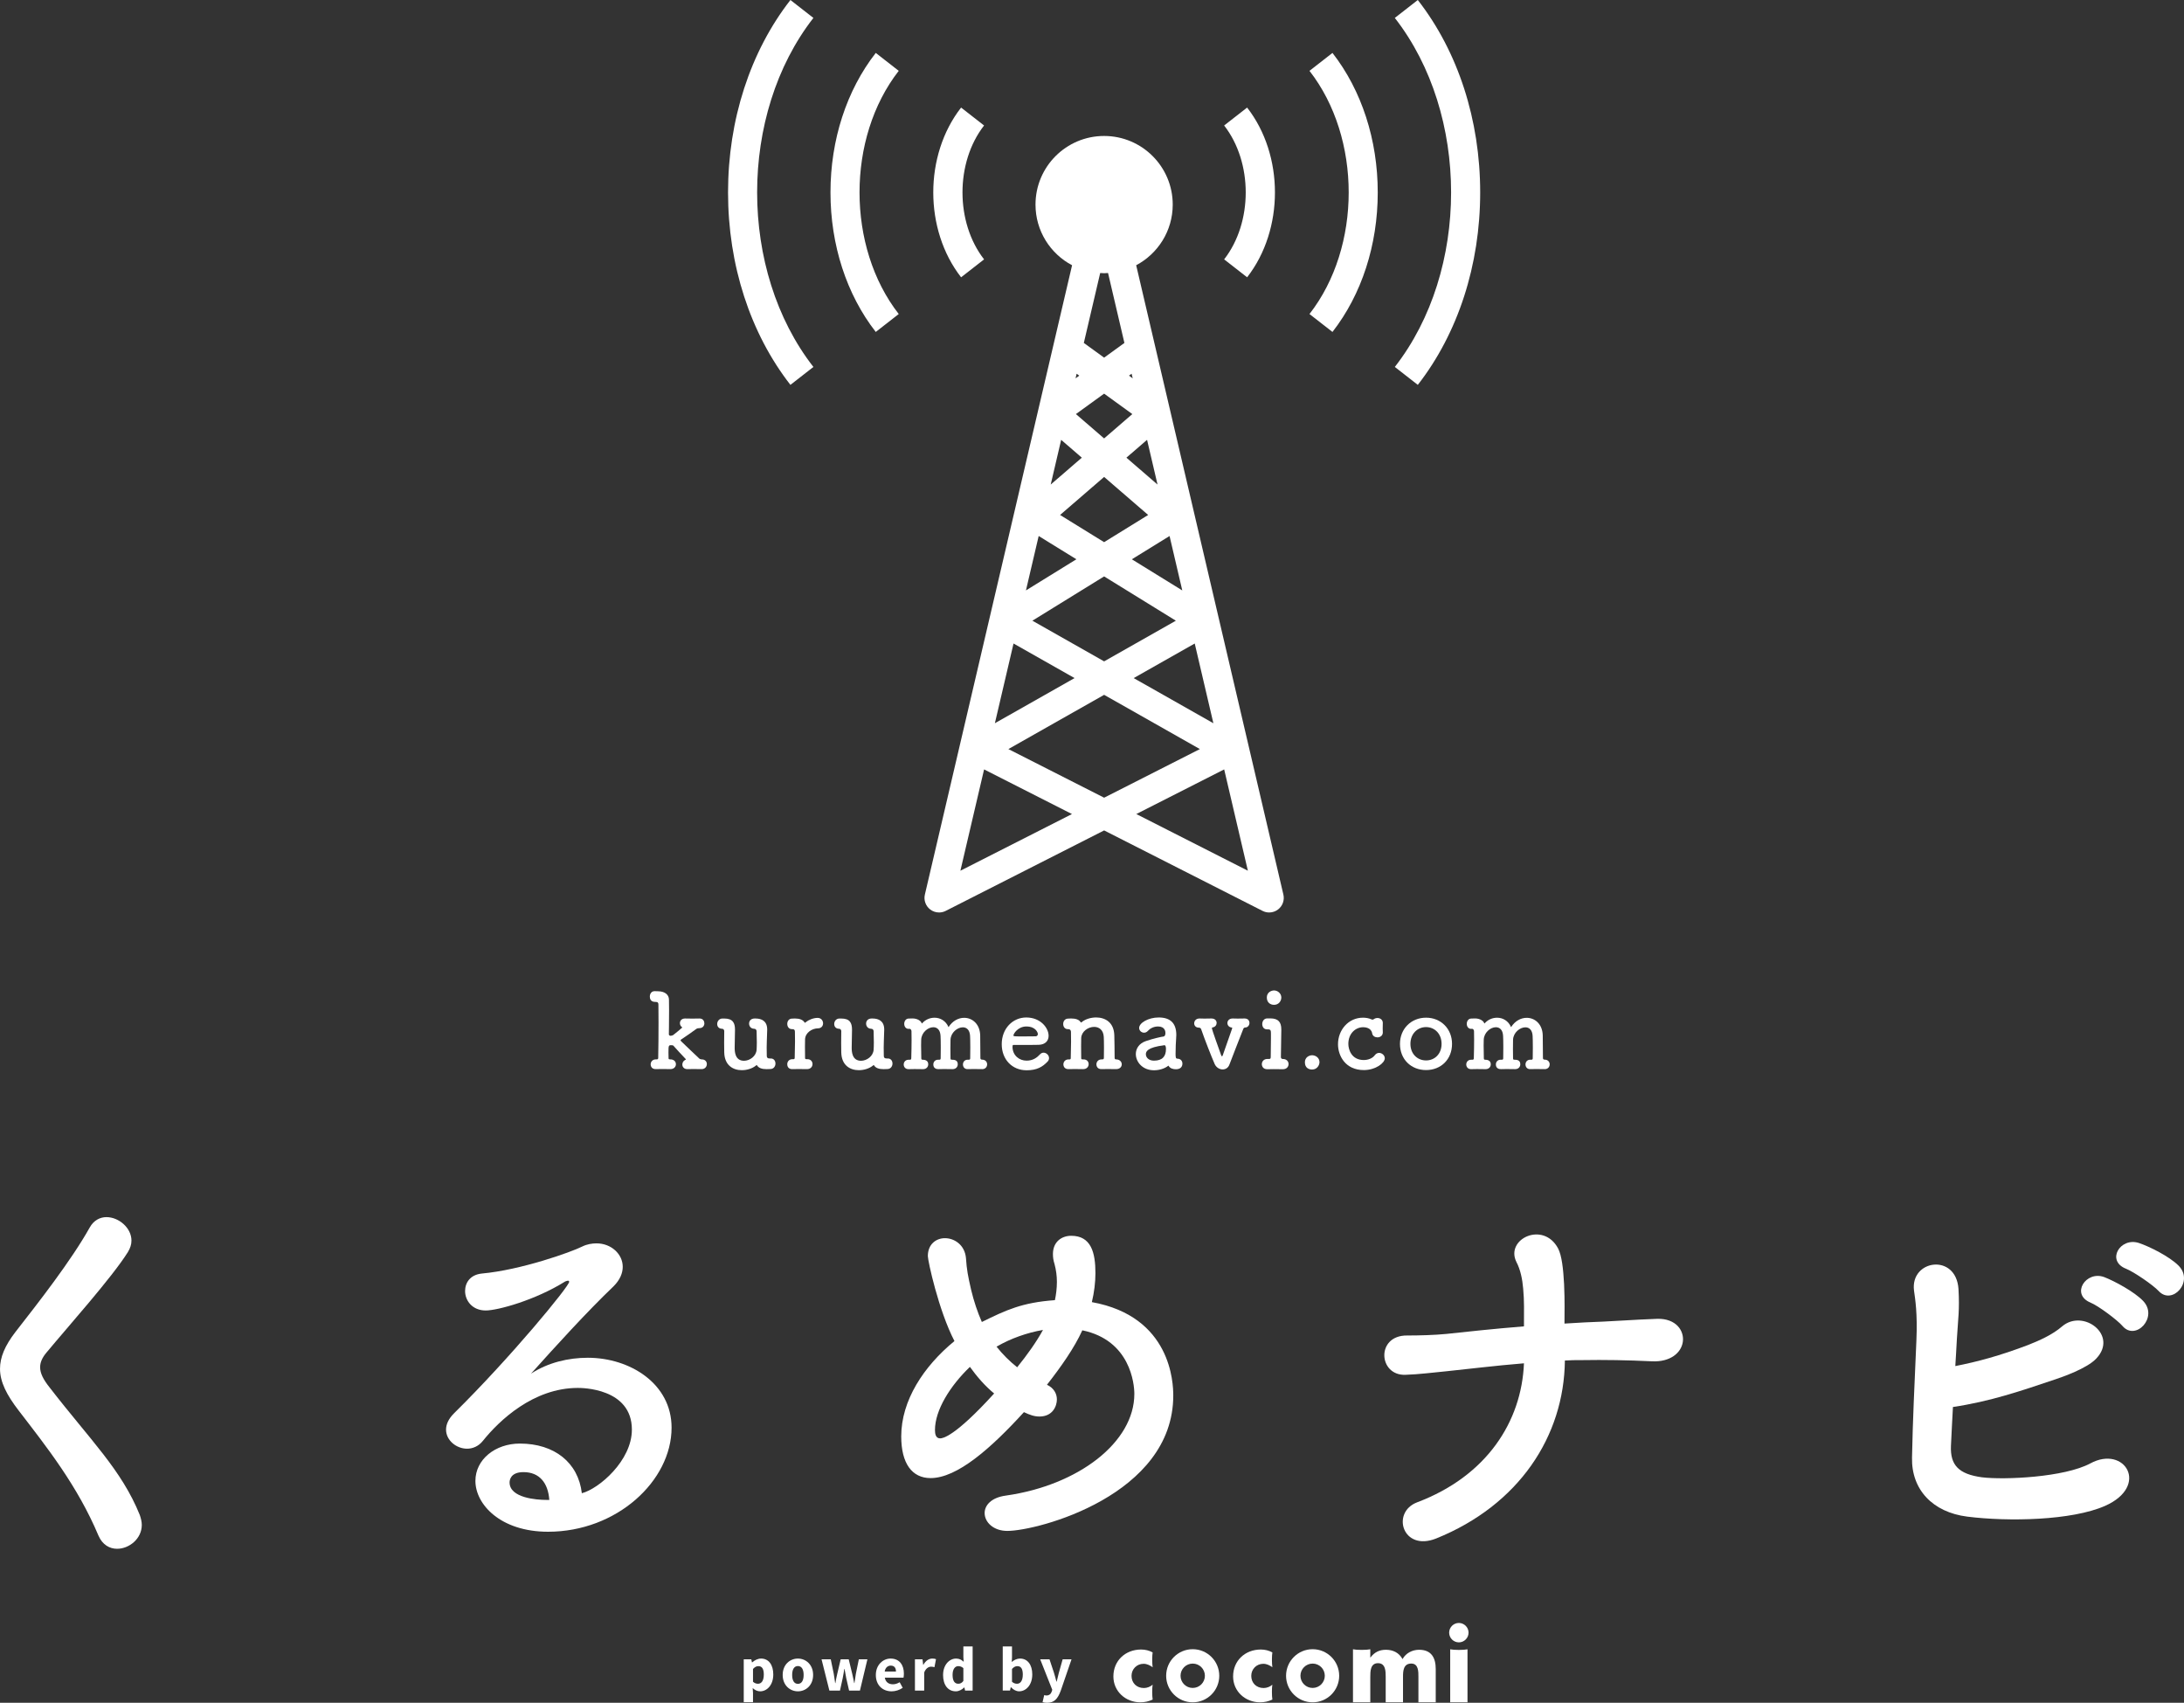 <?xml version="1.0" encoding="UTF-8"?><svg id="_レイヤー_2" xmlns="http://www.w3.org/2000/svg" viewBox="0 0 173.546 135.279"><rect x="0" y="0" width="173.546" height="135.279" fill="#333333" stroke="none"/><g id="_レイヤー_1-2"><path d="m55.742,84.938c-.165-.008-.419-.008-.658-.008-.173,0-.329,0-.428.008h-.041c-.263,0-.395-.181-.395-.362,0-.14.074-.288.214-.362.033-.017.066-.025.066-.041,0-.017,0-.025-.017-.042-.321-.337-.757-.806-.97-1.053-.033-.033-.099-.041-.165-.041-.214,0-.23.008-.23.592,0,.115.008.247.008.428,0,.099.024.09.123.107.28-.008.461.156.461.386,0,.189-.148.387-.436.387h-.017c-.165-.008-.428-.008-.674-.008-.173,0-.337,0-.436.008-.444.025-.444-.354-.444-.378,0-.197.14-.395.411-.395h.066c.066,0,.123-.025.123-.107.017-.831.025-1.875.025-2.821,0-.518,0-1.011-.008-1.423,0-.148-.049-.214-.222-.214-.131,0-.46-.008-.46-.427,0-.214.124-.428.378-.428h.024c.099.008.181.008.263.008.551.008.855.288.855.674.008.23.008.51.008.814,0,.905-.017,1.933-.017,1.933,0,.074.074.115.132.115.049,0,.148-.016.222-.065.049-.033.715-.576.715-.592s-.033-.025-.058-.049c-.09-.083-.131-.189-.131-.296,0-.189.131-.37.403-.37h.033c.156.008.362.008.56.008s.395,0,.535-.008c.329-.016.411.247.411.387,0,.189-.132.378-.387.378h-.008c-.082.008-.165.008-.238.058-.403.288-.806.584-1.193.831-.041.025-.065.049-.065.074,0,.033.041.074.09.123.354.354,1.053.995,1.39,1.324.058.058.123.058.197.074.238-.008.411.148.411.37,0,.197-.14.403-.419.403h-.008Z" style="fill:#fff; stroke-width:0px;"/><path d="m59.927,81.73c-.263,0-.403-.206-.403-.411s.14-.403.436-.403h.074c.494,0,.929.206.929.872v.033c-.024.938-.041.987-.041,1.398,0,.148,0,.345.008.658,0,.148.058.214.23.214h.09c.247,0,.37.197.37.403,0,.213-.14.436-.411.436-.099,0-.181.008-.263.008h-.049c-.337,0-.609-.082-.74-.296-.008-.017-.017-.025-.033-.025-.016,0-.041.025-.082.058-.263.206-.674.346-1.094.346-.683,0-1.374-.37-1.398-1.415,0-.164-.008-.436-.008-.74s.008-.649.008-.954c0-.099-.082-.181-.165-.181-.271,0-.395-.181-.395-.378,0-.214.148-.428.403-.436h.156c.674,0,.855.337.855.88v.033c-.008.46-.025,1.036-.025,1.39,0,.288.008,1.053.74,1.053.461,0,.971-.362,1.003-.88.008-.148.017-.329.017-.567,0-.23-.008-.526-.017-.888,0-.099-.058-.206-.189-.206h-.008Z" style="fill:#fff; stroke-width:0px;"/><path d="m64.127,84.938h-.016c-.165-.008-.428-.008-.674-.008-.173,0-.337,0-.436.008-.395.025-.444-.271-.444-.387,0-.206.14-.403.411-.403h.074c.074,0,.107-.024.107-.115.017-.839.025-.97.025-1.283,0-.165,0-.378-.008-.782,0-.123-.042-.206-.189-.206h-.049c-.247,0-.37-.206-.37-.419,0-.206.124-.419.378-.419.099,0,.124-.008.206-.008h.041c.346,0,.617.099.749.313.008.016.017.024.033.024.016,0,.041-.024.082-.058.189-.156.576-.329.921-.329.288,0,.436.222.436.436,0,.197-.131.395-.411.395-.469.008-.987.337-1.02.855-.008.148-.008.337-.008.592,0,.247,0,.543.008.913,0,.09.058.09.14.09.329-.017.452.206.452.387,0,.206-.148.403-.436.403Z" style="fill:#fff; stroke-width:0px;"/><path d="m69.226,81.73c-.263,0-.403-.206-.403-.411s.14-.403.436-.403h.074c.494,0,.929.206.929.872v.033c-.024.938-.041.987-.041,1.398,0,.148,0,.345.008.658,0,.148.058.214.23.214h.09c.247,0,.37.197.37.403,0,.213-.14.436-.411.436-.099,0-.181.008-.263.008h-.049c-.337,0-.609-.082-.74-.296-.008-.017-.017-.025-.033-.025-.016,0-.041.025-.082.058-.263.206-.674.346-1.094.346-.683,0-1.374-.37-1.398-1.415,0-.164-.008-.436-.008-.74s.008-.649.008-.954c0-.099-.082-.181-.165-.181-.271,0-.395-.181-.395-.378,0-.214.148-.428.403-.436h.156c.674,0,.855.337.855.88v.033c-.008.46-.025,1.036-.025,1.39,0,.288.008,1.053.74,1.053.461,0,.971-.362,1.003-.88.008-.148.017-.329.017-.567,0-.23-.008-.526-.017-.888,0-.099-.058-.206-.189-.206h-.008Z" style="fill:#fff; stroke-width:0px;"/><path d="m78.032,84.938c-.165-.008-.428-.008-.674-.008-.173,0-.337,0-.436.008-.296.017-.403-.197-.403-.37,0-.189.123-.378.37-.378h.09c.066,0,.115-.016.115-.107,0-.263.008-.576.008-.863,0-.411-.008-.773-.017-.921-.025-.485-.28-.683-.576-.683-.436,0-.954.419-.979.979-.008.172-.008.411-.008.715,0,.222,0,.485.008.781,0,.083.042.099.099.099.222,0,.477.033.477.362,0,.198-.14.387-.411.387h-.008c-.164-.008-.427-.008-.674-.008-.172,0-.337,0-.436.008-.157.008-.412-.058-.412-.37,0-.189.124-.378.378-.378h.09c.083,0,.115-.024.115-.123,0-.263.008-.568.008-.855,0-.403-.008-.765-.017-.913-.024-.493-.279-.691-.576-.691-.428,0-.938.419-.962.987,0,.115-.008.271-.008.469,0,.263.008.6.016,1.003,0,.09.025.123.107.123.156,0,.444.041.444.362,0,.198-.14.387-.411.387h-.008c-.165-.008-.428-.008-.674-.008-.173,0-.337,0-.436.008-.28.017-.419-.173-.419-.37,0-.189.132-.378.387-.378h.082c.083,0,.132-.016.132-.115.016-.592.024-1.028.024-1.447,0-.238-.008-.469-.008-.715,0-.066-.058-.181-.148-.181h-.017c-.263.041-.411-.165-.411-.395,0-.206.124-.42.362-.42h.008c.132,0,.214-.008.288-.008.419,0,.683.222.724.37.008.024.017.033.017.033.008,0,.016-.008.024-.017.263-.296.625-.444.987-.444.453,0,.896.247,1.11.748.321-.501.79-.74,1.242-.74.649,0,1.25.493,1.275,1.39.008.329.016,1.176.016,1.818,0,.074.058.115.124.115h.008c.271,0,.403.189.403.37,0,.198-.131.387-.403.387h-.008Z" style="fill:#fff; stroke-width:0px;"/><path d="m81.566,85.028c-1.127,0-1.966-.847-1.966-2.072,0-1.258.888-2.122,1.949-2.122,1.135,0,1.776.831,1.776,1.456,0,.387-.255.699-.781.716-.255.008-.428.008-2.023.008-.049,0-.065.065-.065.156.008.683.535,1.094,1.118,1.094.519,0,.831-.247,1.069-.502.083-.09.181-.131.28-.131.222,0,.436.197.436.428,0,.099-.033.197-.124.288-.395.411-.839.683-1.669.683Zm.904-2.878c0-.115-.172-.601-.913-.601-.667,0-1.028.576-1.028.716,0,.074.083.074.847.074.337,0,.708,0,.93-.008.099-.008.164-.083.164-.181Z" style="fill:#fff; stroke-width:0px;"/><path d="m88.678,84.938c-.165-.008-.428-.008-.674-.008-.173,0-.337,0-.436.008-.444.025-.444-.354-.444-.378,0-.197.14-.395.411-.395h.058c.083,0,.124-.033.124-.124,0-.255.008-.543.008-.806,0-.386-.008-.724-.017-.863-.033-.56-.386-.79-.765-.79-.477,0-1.003.362-1.028.88-.008.148-.008.37-.008.642s0,.6.008.97c0,.091.058.091.14.091.362-.017.452.23.452.378,0,.197-.148.395-.436.395h-.016c-.165-.008-.428-.008-.675-.008-.172,0-.337,0-.436.008-.444.025-.444-.354-.444-.378,0-.197.14-.395.411-.395h.074c.074,0,.099-.025.099-.115.017-.839.025-.979.025-1.292,0-.172,0-.386-.008-.79,0-.099-.066-.206-.198-.206h-.049c-.247,0-.37-.197-.37-.411s.132-.428.403-.428c.099,0,.115-.008.197-.008h.049c.337,0,.609.083.74.296.008.017.017.024.033.024.017,0,.042-.024.083-.058.263-.206.683-.345,1.11-.345.699,0,1.415.37,1.447,1.415.008.329.025,1.185.025,1.801,0,.09.058.115.107.115.304,0,.46.197.46.395,0,.189-.148.378-.444.378h-.016Z" style="fill:#fff; stroke-width:0px;"/><path d="m91.695,85.028c-.905,0-1.439-.658-1.439-1.291,0-.419.247-.839.798-1.028.567-.197,1.275-.354,1.406-.362.083-.008.148-.107.148-.279,0-.099-.025-.519-.584-.519-.37,0-.65.173-.806.346-.09.107-.206.148-.304.148-.214,0-.395-.165-.395-.378,0-.395.724-.831,1.555-.831.913,0,1.398.444,1.398,1.39,0,.099-.008.206-.016.321-.017.123-.042.773-.042,1.176,0,.304.017.387.156.387.263.008.387.197.387.387,0,.452-.436.452-.518.452-.206,0-.46-.049-.592-.288-.296.239-.732.37-1.151.37Zm.831-1.99c-1.39.173-1.472.518-1.472.716,0,.255.222.51.642.51.666,0,.954-.337.954-.921,0-.123-.017-.304-.115-.304h-.008Z" style="fill:#fff; stroke-width:0px;"/><path d="m97.154,84.962c-.247,0-.51-.156-.633-.428-.239-.543-.814-2.007-1.069-2.755-.041-.115-.099-.131-.222-.14-.222-.008-.337-.173-.337-.337,0-.189.14-.387.419-.387h.024c.115.008.239.008.37.008.181,0,.37,0,.535-.008h.024c.28,0,.412.173.412.354,0,.156-.107.321-.312.354-.05.008-.066.041-.066.074,0,.09.6,1.76.74,2.146.016.049.041.074.058.074.024,0,.049-.024.065-.074.165-.453.502-1.439.749-2.139,0-.008.008-.016.008-.024,0-.025-.025-.041-.058-.049-.214-.025-.329-.189-.329-.354,0-.181.14-.362.412-.362h.033c.115.008.238.008.37.008.181,0,.37,0,.535-.008h.016c.271,0,.387.173.387.354,0,.172-.124.362-.337.362-.065,0-.123.041-.148.099-.354.921-.896,2.262-1.094,2.813-.099.296-.321.419-.551.419Z" style="fill:#fff; stroke-width:0px;"/><path d="m100.969,80.908c.601.008.847.288.847.88v.033c-.017,1.135-.033,1.744-.033,2.155,0,.066.024.148.14.156.304-.008.469.189.469.403,0,.206-.148.411-.452.411h-.017c-.173-.008-.46-.008-.716-.008-.197,0-.37,0-.469.008-.354.017-.469-.222-.469-.403,0-.206.148-.412.436-.412h.131c.107,0,.14-.024.14-.172.008-.378.016-.88.016-1.448v-.411c0-.23-.024-.321-.23-.321h-.083c-.255,0-.378-.206-.378-.419,0-.222.131-.452.403-.452h.263Zm-.304-1.662c0-.403.345-.559.576-.559.296,0,.576.247.576.559,0,.296-.222.584-.576.584-.321,0-.576-.206-.576-.584Z" style="fill:#fff; stroke-width:0px;"/><path d="m104.266,84.97c-.222,0-.576-.099-.576-.576,0-.403.345-.559.576-.559.271,0,.584.197.584.551,0,.213-.173.583-.584.583Z" style="fill:#fff; stroke-width:0px;"/><path d="m109.881,81.286c-.008.148-.008.288-.008.428,0,.099,0,.189.008.28v.033c0,.255-.213.387-.427.387-.189,0-.387-.107-.419-.321-.074-.452-.568-.485-.716-.485-.6,0-1.176.494-1.176,1.324,0,.444.247,1.283,1.226,1.283.346,0,.691-.132.872-.378.099-.132.222-.189.345-.189.23,0,.453.197.453.427,0,.378-.732.938-1.662.938-1.497,0-2.056-1.168-2.056-2.048,0-1.144.831-2.114,1.982-2.114.239,0,.477.041.691.14.025.008.049.017.074.017.033,0,.066-.017.099-.041.082-.058.181-.091.288-.091.214,0,.427.132.427.403v.008Z" style="fill:#fff; stroke-width:0px;"/><path d="m111.245,82.931c0-1.201.896-2.081,2.073-2.081s2.064.88,2.064,2.081c0,1.242-.889,2.081-2.064,2.081s-2.073-.839-2.073-2.081Zm3.306,0c0-.814-.559-1.333-1.233-1.333s-1.242.519-1.242,1.333c0,.806.56,1.316,1.242,1.316s1.233-.51,1.233-1.316Z" style="fill:#fff; stroke-width:0px;"/><path d="m122.733,84.938c-.165-.008-.428-.008-.674-.008-.173,0-.337,0-.436.008-.296.017-.403-.197-.403-.37,0-.189.123-.378.37-.378h.09c.066,0,.115-.016.115-.107,0-.263.008-.576.008-.863,0-.411-.008-.773-.017-.921-.025-.485-.28-.683-.576-.683-.436,0-.954.419-.979.979-.008.172-.008.411-.008.715,0,.222,0,.485.008.781,0,.083.042.099.099.099.222,0,.477.033.477.362,0,.198-.14.387-.411.387h-.008c-.164-.008-.427-.008-.674-.008-.172,0-.337,0-.436.008-.157.008-.412-.058-.412-.37,0-.189.124-.378.378-.378h.09c.083,0,.115-.024.115-.123,0-.263.008-.568.008-.855,0-.403-.008-.765-.017-.913-.024-.493-.279-.691-.576-.691-.428,0-.938.419-.962.987,0,.115-.008.271-.008.469,0,.263.008.6.016,1.003,0,.09.025.123.107.123.156,0,.444.041.444.362,0,.198-.14.387-.411.387h-.008c-.165-.008-.428-.008-.674-.008-.173,0-.337,0-.436.008-.28.017-.419-.173-.419-.37,0-.189.132-.378.387-.378h.082c.083,0,.132-.016.132-.115.016-.592.024-1.028.024-1.447,0-.238-.008-.469-.008-.715,0-.066-.058-.181-.148-.181h-.017c-.263.041-.411-.165-.411-.395,0-.206.124-.42.362-.42h.008c.132,0,.214-.008.288-.008.419,0,.683.222.724.37.008.024.017.033.017.033.008,0,.016-.008.024-.017.263-.296.625-.444.987-.444.453,0,.896.247,1.11.748.321-.501.79-.74,1.242-.74.649,0,1.25.493,1.275,1.39.008.329.016,1.176.016,1.818,0,.074.058.115.124.115h.008c.271,0,.403.189.403.37,0,.198-.131.387-.403.387h-.008Z" style="fill:#fff; stroke-width:0px;"/><path d="m9.309,123.045c-.599,0-1.167-.315-1.483-1.042-1.672-3.976-4.134-7.068-6.342-9.94-.947-1.23-1.483-2.272-1.483-3.313,0-.915.379-1.83,1.23-2.935,1.799-2.304,4.418-5.648,5.901-8.299.316-.568.821-.82,1.326-.82.978,0,1.988.852,1.988,1.862,0,.315-.095.6-.284.915-1.262,2.02-4.796,5.964-6.469,7.983-.347.41-.505.789-.505,1.167,0,.474.252.979.757,1.609,3.219,4.166,5.711,6.532,7.163,10.129.095.284.158.536.158.789,0,1.104-1.01,1.894-1.957,1.894Z" style="fill:#fff; stroke-width:0px;"/><path d="m50.211,113.578c0-3.313-4.007-3.313-4.291-3.313-3.534,0-6.248,2.587-7.542,4.197-.347.442-.82.631-1.262.631-.852,0-1.672-.663-1.672-1.515,0-.41.189-.852.631-1.293,4.544-4.481,9.151-10.098,9.151-10.445,0-.063-.032-.095-.095-.095s-.126.032-.221.063c-2.367,1.483-5.365,2.304-6.312,2.304-1.073,0-1.641-.789-1.641-1.546,0-.663.41-1.293,1.325-1.388,3.124-.284,7.1-1.704,7.983-2.146.379-.189.789-.252,1.136-.252,1.167,0,2.083.852,2.083,1.862,0,.505-.221,1.042-.726,1.546-2.146,2.051-4.576,4.733-6.563,6.942,1.357-.883,2.966-1.262,4.512-1.262,3.345,0,6.658,2.051,6.658,5.554,0,4.229-4.354,8.268-9.813,8.268-3.787,0-5.775-2.177-5.775-4.039,0-1.704,1.578-2.966,3.534-2.966,2.746,0,4.639,1.515,4.923,3.944,1.357-.347,3.976-2.587,3.976-5.049Zm-8.614,3.376c-1.073,0-1.104.694-1.104.82,0,1.231,2.146,1.389,2.935,1.389h.221c-.094-1.357-.789-2.209-2.051-2.209Z" style="fill:#fff; stroke-width:0px;"/><path d="m83.194,110.013c.536.252.789.694.789,1.167,0,.505-.315,1.357-1.388,1.357-.41,0-.757-.126-1.231-.347-2.619,2.872-5.301,5.238-7.415,5.238-1.483,0-2.335-1.168-2.335-3.313,0-2.84,1.767-5.554,4.229-7.573-1.262-2.43-2.114-6.374-2.114-6.753,0-.946.663-1.42,1.357-1.42.757,0,1.578.537,1.672,1.578.063.947.158,1.42.41,2.524.221.916.505,1.767.852,2.556,1.925-.947,3.187-1.546,5.806-1.735.095-.442.158-.947.158-1.452,0-.473-.063-.947-.189-1.42-.094-.284-.126-.537-.126-.789,0-.978.694-1.452,1.452-1.452,1.578,0,1.925,1.326,1.925,2.966,0,.726-.095,1.515-.284,2.304,6.311,1.136,6.469,6.437,6.469,7.416,0,7.92-10.76,10.76-13.19,10.76-1.104,0-1.799-.694-1.799-1.42,0-.6.505-1.231,1.704-1.389,5.743-.82,10.192-4.229,10.192-8.078,0-.789-.315-4.26-4.134-5.049-.631,1.389-1.672,2.872-2.808,4.323Zm-6.122-1.42c-1.578,1.515-2.777,3.439-2.777,5.017,0,.315.063.663.41.663.189,0,1.136-.095,4.292-3.566-.726-.599-1.357-1.325-1.925-2.114Zm2.114-1.609c.474.6,1.042,1.167,1.641,1.641.789-.978,1.515-1.988,2.051-2.966-1.293.221-2.587.694-3.629,1.294l-.063.032Z" style="fill:#fff; stroke-width:0px;"/><path d="m114.125,122.225c-2.683,1.073-3.598-2.083-1.515-2.872,5.522-2.083,8.299-6.406,8.488-11.044-2.335.189-4.576.473-6.153.631-1.01.094-2.209.252-3.282.284-2.146.063-2.335-3.155.158-3.124.978,0,2.146-.031,3.124-.126,1.451-.158,3.787-.41,6.153-.6,0-1.167.031-2.02-.063-2.998-.063-.758-.221-1.515-.536-2.114-.915-1.831,2.146-3.282,3.313-1.073.284.537.411,1.609.474,2.84.063,1.42.031,2.146.031,3.124.568-.031,1.104-.063,1.609-.094,1.925-.063,3.944-.221,5.775-.284,1.483-.032,2.146.947,2.02,1.83-.126.884-1.01,1.609-2.43,1.546-2.02-.095-3.755-.126-5.617-.095-.441,0-.883,0-1.325.032-.063,6.027-3.66,11.486-10.224,14.137Z" style="fill:#fff; stroke-width:0px;"/><path d="m155.027,114.872c-.063,1.515.6,2.24,2.461,2.493,1.799.221,6.563,0,8.615-1.104,2.745-1.483,4.733,1.799,1.167,3.376-2.651,1.167-7.7,1.262-10.95.852-2.745-.347-4.449-2.146-4.386-4.702.063-3.124.189-5.585.347-9.277.095-2.208-.095-3.282-.189-3.976-.315-2.461,3.345-2.998,3.534-.126.095,1.672-.031,2.335-.126,3.944-.032.789-.095,1.515-.126,2.177,1.767-.347,3.534-.82,5.775-1.672.883-.347,1.956-.82,2.714-1.483,1.672-1.42,4.48.694,2.713,2.556-.726.789-2.745,1.483-3.218,1.641-2.809.947-5.207,1.767-8.173,2.209-.063.978-.095,1.956-.158,3.092Zm11.076-11.392c-1.578-.663-.347-2.556,1.104-2.02.82.316,2.398,1.167,3.092,1.894,1.23,1.293-.6,3.219-1.641,1.988-.41-.473-1.925-1.609-2.556-1.862Zm2.84-2.682c-1.609-.631-.473-2.524,1.01-2.051.852.284,2.43,1.073,3.156,1.798,1.262,1.262-.505,3.187-1.578,2.02-.441-.473-1.956-1.515-2.587-1.767Z" style="fill:#fff; stroke-width:0px;"/><path d="m90.282,21.073c1.728-.915,2.906-2.729,2.906-4.819,0-3.011-2.441-5.452-5.452-5.452s-5.452,2.441-5.452,5.452c0,2.091,1.178,3.905,2.906,4.819l-11.697,49.998c-.103.438.058.897.413,1.175.208.163.461.247.715.247.179,0,.358-.041.524-.125l12.592-6.394,12.592,6.394c.166.084.345.125.524.125.254,0,.507-.084.715-.247.354-.278.515-.736.413-1.175l-11.697-49.998Zm-.342,23.36l2.996-1.849,1.011,4.323-4.008-2.474Zm3.496,4.879l-5.7,3.229-5.7-3.229,5.7-3.519,5.701,3.519Zm-5.7-27.607c.105,0,.208-.01.312-.016l1.3,5.556-1.612,1.168-1.612-1.168,1.3-5.556c.104.006.207.016.312.016Zm-1.974,8.138l-.296.215.086-.367.211.153Zm1.974,1.43l2.241,1.623-2.241,1.935-2.241-1.935,2.241-1.623Zm-1.772,5.087l-2.472,2.135.831-3.552,1.641,1.417Zm1.772,1.53l3.5,3.022-3.5,2.161-3.5-2.161,3.5-3.022Zm4.244.605l-2.473-2.135,1.642-1.417.831,3.552Zm-2.27-8.652l.211-.152.086.367-.296-.215Zm-7.174,12.74l2.996,1.849-4.008,2.474.456-1.949.556-2.375Zm-1.998,8.541l4.85,2.747-6.332,3.586,1.482-6.334Zm7.199,4.078l7.608,4.309-7.608,3.863-7.608-3.863,7.608-4.309Zm2.349-1.331l4.85-2.747,1.482,6.334-6.332-3.586Zm-13.771,15.303l1.883-8.047,6.982,3.546-8.865,4.502Zm20.961-8.047l1.883,8.047-8.865-4.502,6.982-3.546Z" style="fill:#fff; stroke-width:0px;"/><path d="m62.809,0c-3.197,4.099-4.957,9.529-4.957,15.288s1.76,11.189,4.957,15.288l1.826-1.424c-5.962-7.645-5.962-20.084,0-27.728l-1.826-1.424Z" style="fill:#fff; stroke-width:0px;"/><path d="m69.59,4.204c-2.32,2.975-3.598,6.911-3.598,11.084s1.278,8.109,3.598,11.084l1.826-1.424c-4.154-5.326-4.154-13.994,0-19.32l-1.826-1.424Z" style="fill:#fff; stroke-width:0px;"/><path d="m78.197,20.606c-2.287-2.932-2.287-7.704,0-10.636l-1.826-1.424c-2.948,3.781-2.948,9.703,0,13.484l1.826-1.424Z" style="fill:#fff; stroke-width:0px;"/><path d="m112.662,0l-1.826,1.424c5.962,7.645,5.962,20.084,0,27.728l1.826,1.424c3.197-4.099,4.957-9.529,4.957-15.288s-1.76-11.189-4.957-15.288Z" style="fill:#fff; stroke-width:0px;"/><path d="m104.055,5.628c4.154,5.327,4.154,13.994,0,19.32l1.826,1.424c2.32-2.975,3.598-6.912,3.598-11.084s-1.278-8.109-3.598-11.084l-1.826,1.424Z" style="fill:#fff; stroke-width:0px;"/><path d="m99.099,22.03c2.948-3.781,2.948-9.703,0-13.484l-1.826,1.424c2.287,2.932,2.287,7.704,0,10.636l1.826,1.424Z" style="fill:#fff; stroke-width:0px;"/><path d="m91.59,133.842c-.184.167-.45.265-.694.265-.575,0-.982-.399-.982-.966,0-.544.422-.959.959-.959.267,0,.512.122.719.275-.021-.148-.035-.364-.035-.606s.014-.437.034-.574c-.276-.153-.597-.229-.918-.229-1.235,0-2.201.874-2.201,2.14,0,1.189.974,2.055,2.14,2.055.337,0,.674-.069.981-.222-.022-.148-.036-.367-.036-.615,0-.237.013-.427.033-.563" style="fill:#fff; stroke-width:0px;"/><path d="m101.104,133.842c-.184.167-.45.265-.694.265-.575,0-.982-.399-.982-.966,0-.544.422-.959.958-.959.268,0,.513.122.719.275-.021-.148-.035-.364-.035-.606s.014-.437.034-.574c-.276-.153-.597-.229-.918-.229-1.235,0-2.201.874-2.201,2.14,0,1.189.974,2.055,2.139,2.055.337,0,.674-.069.981-.222-.022-.148-.036-.367-.036-.615,0-.237.013-.427.033-.563" style="fill:#fff; stroke-width:0px;"/><path d="m94.776,131.022c-1.166,0-2.11.945-2.11,2.111s.945,2.11,2.11,2.11,2.11-.945,2.11-2.11-.945-2.111-2.11-2.111m0,3.078c-.534,0-.967-.433-.967-.967s.433-.968.967-.968.968.433.968.968-.433.967-.968.967" style="fill:#fff; stroke-width:0px;"/><path d="m104.305,131.022c-1.165,0-2.111.945-2.111,2.111s.945,2.11,2.111,2.11,2.11-.945,2.11-2.11-.945-2.111-2.11-2.111m0,3.078c-.534,0-.968-.433-.968-.967s.433-.968.968-.968.967.433.967.968-.433.967-.967.967" style="fill:#fff; stroke-width:0px;"/><path d="m112.764,131.068c-.529,0-1.05.257-1.315.741-.28-.514-.763-.741-1.323-.741-.499,0-.899.181-1.224.612h-.015v-.652c-.136.029-.393.05-.688.05s-.551-.02-.688-.05v4.214h1.376v-2.021c0-.431,0-1.088.612-1.088s.612.657.612,1.088v2.021h1.376v-2.021c0-.461.023-1.058.657-1.058.582,0,.567.658.567,1.058v2.021h1.376v-2.64c0-.892-.34-1.534-1.322-1.534" style="fill:#fff; stroke-width:0px;"/><path d="m115.924,131.08c-.295,0-.552-.02-.688-.05v4.212h1.375v-4.212c-.136.03-.392.05-.688.05" style="fill:#fff; stroke-width:0px;"/><path d="m115.924,130.479c.423,0,.771-.348.771-.771s-.348-.771-.771-.771-.771.348-.771.771.347.771.771.771" style="fill:#fff; stroke-width:0px;"/><path d="m59.1,131.826h.6l.053.244h.018c.195-.174.448-.304.707-.304.602,0,.969.497.969,1.262,0,.852-.507,1.341-1.044,1.341-.214,0-.415-.094-.592-.259l.025.393v.728h-.736v-3.404Zm1.594,1.21c0-.446-.138-.668-.431-.668-.151,0-.282.067-.427.222v1.02c.133.117.272.157.396.157.257,0,.462-.216.462-.73Z" style="fill:#fff; stroke-width:0px;"/><path d="m62.194,133.068c0-.826.581-1.302,1.209-1.302s1.209.477,1.209,1.302-.582,1.301-1.209,1.301-1.209-.477-1.209-1.301Zm1.665,0c0-.43-.151-.708-.456-.708s-.456.279-.456.708.151.707.456.707.456-.277.456-.707Z" style="fill:#fff; stroke-width:0px;"/><path d="m65.283,131.826h.731l.238,1.149c.043.245.071.486.112.738h.02c.043-.251.087-.501.147-.738l.271-1.149h.639l.279,1.149c.06.245.104.486.156.738h.02c.043-.251.07-.493.114-.738l.236-1.149h.68l-.593,2.483h-.862l-.228-.993c-.045-.23-.087-.458-.132-.726h-.02c-.043.267-.079.498-.126.728l-.218.991h-.842l-.622-2.483Z" style="fill:#fff; stroke-width:0px;"/><path d="m69.596,133.068c0-.806.575-1.302,1.171-1.302.708,0,1.058.514,1.058,1.192,0,.132-.016.265-.03.325h-1.486c.066.36.313.526.644.526.188,0,.357-.057.537-.163l.243.443c-.254.176-.586.28-.881.28-.708,0-1.256-.479-1.256-1.301Zm1.6-.272c0-.273-.119-.47-.413-.47-.232,0-.433.156-.483.47h.896Z" style="fill:#fff; stroke-width:0px;"/><path d="m72.704,131.826h.6l.053.434h.018c.181-.332.453-.494.706-.494.142,0,.225.018.296.05l-.123.635c-.088-.022-.162-.04-.268-.04-.187,0-.415.121-.547.459v1.439h-.736v-2.483Z" style="fill:#fff; stroke-width:0px;"/><path d="m74.94,133.068c0-.812.507-1.302,1.03-1.302.273,0,.441.102.608.259l-.026-.376v-.846h.736v3.506h-.601l-.053-.246h-.018c-.176.175-.421.306-.661.306-.617,0-1.016-.49-1.016-1.301Zm1.612.477v-1.02c-.13-.116-.276-.157-.411-.157-.238,0-.447.22-.447.692,0,.488.168.707.453.707.156,0,.283-.06.405-.222Z" style="fill:#fff; stroke-width:0px;"/><path d="m80.336,134.043h-.019l-.061.265h-.576v-3.506h.736v.856l-.019.382c.188-.169.423-.275.657-.275.601,0,.973.497.973,1.258,0,.856-.507,1.345-1.044,1.345-.222,0-.451-.112-.648-.325Zm.938-1.007c0-.446-.138-.668-.431-.668-.151,0-.283.067-.427.222v1.02c.132.117.272.157.396.157.256,0,.462-.216.462-.73Z" style="fill:#fff; stroke-width:0px;"/><path d="m82.845,135.229l.131-.561c.046.012.114.032.167.032.243,0,.371-.134.435-.326l.037-.129-.958-2.419h.739l.355,1.068c.072.225.13.46.196.704h.02c.056-.235.111-.471.173-.704l.301-1.068h.705l-.862,2.51c-.235.622-.5.944-1.084.944-.154,0-.252-.02-.354-.05Z" style="fill:#fff; stroke-width:0px;"/></g></svg>
